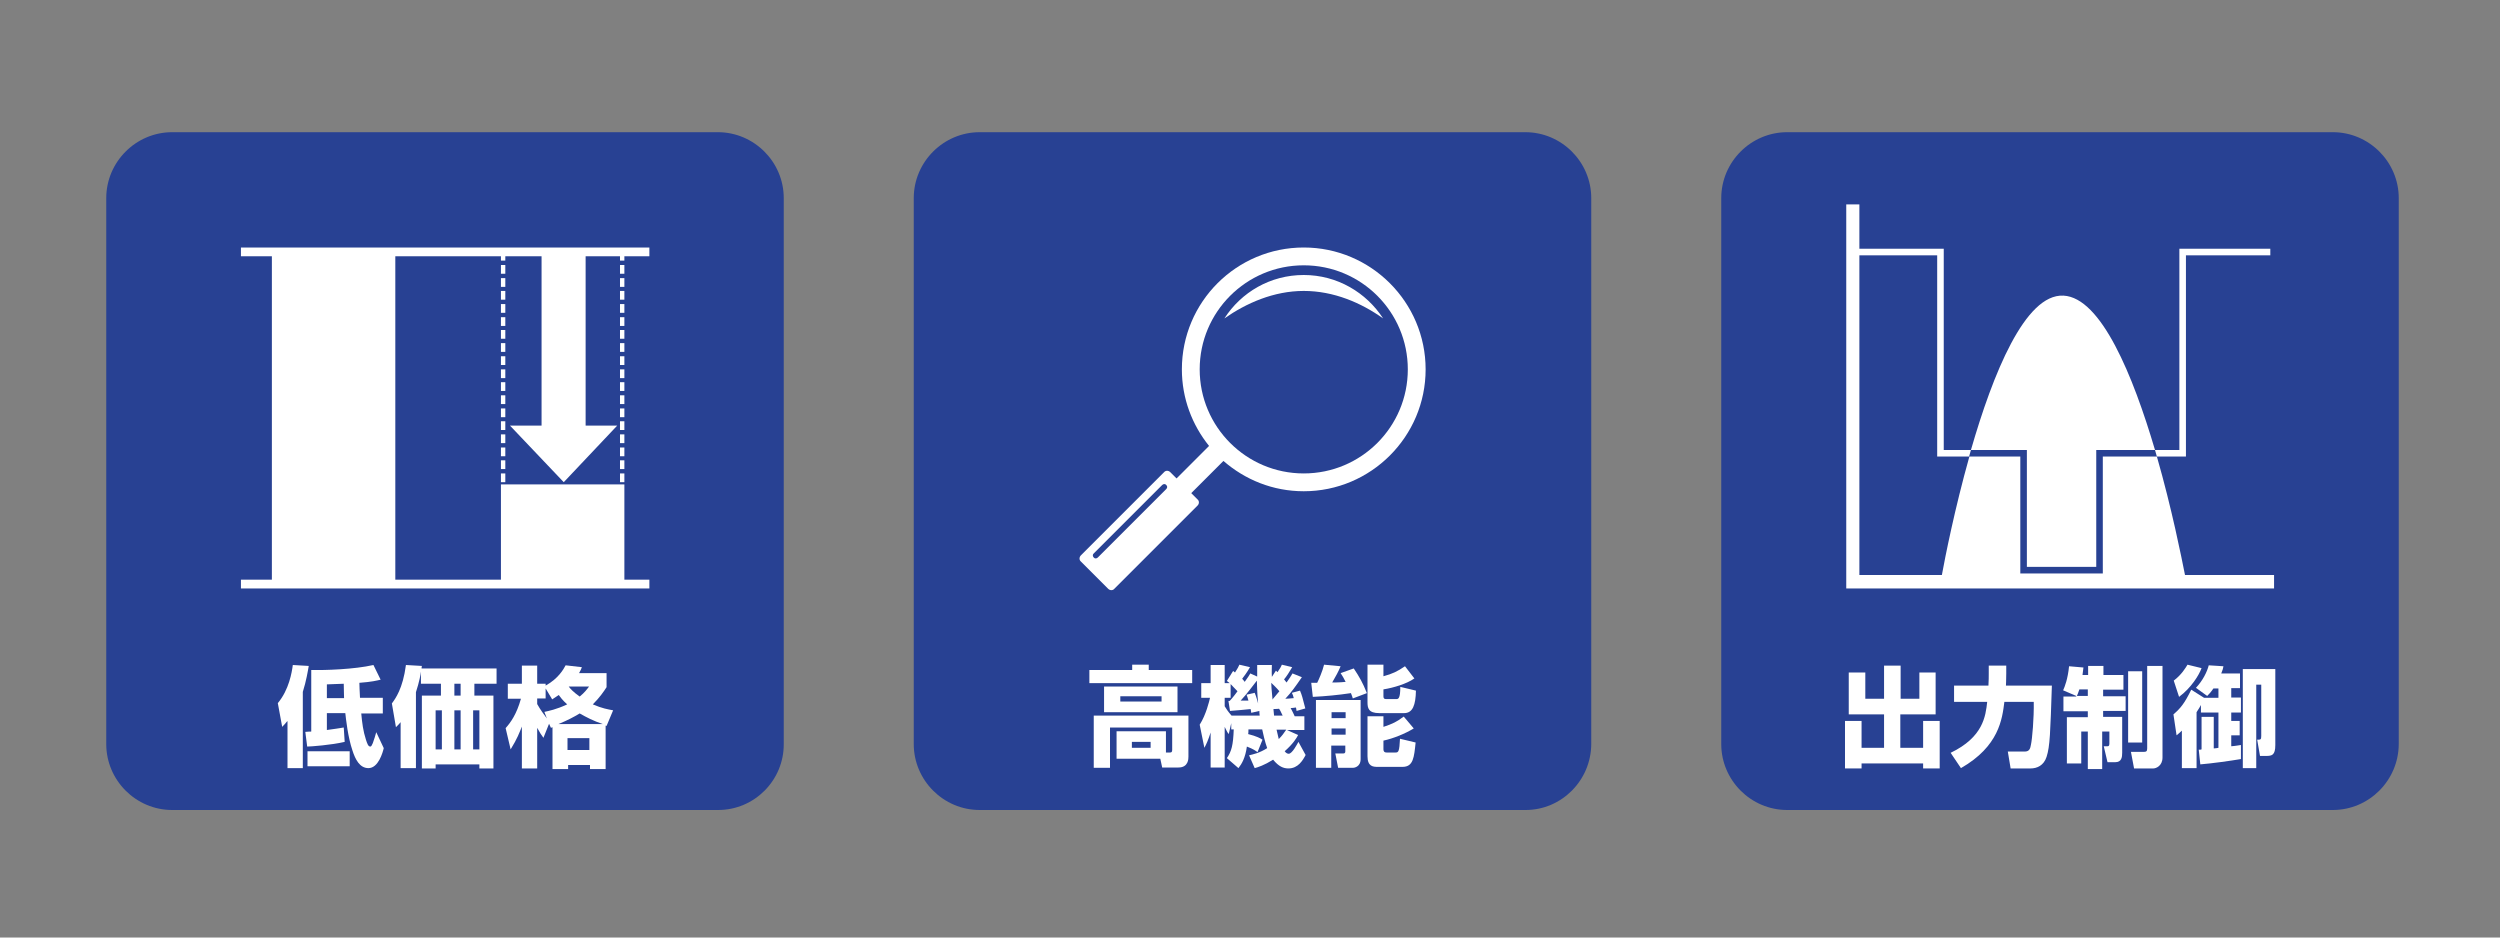 <?xml version="1.0" encoding="utf-8"?>
<!-- Generator: Adobe Illustrator 27.0.0, SVG Export Plug-In . SVG Version: 6.00 Build 0)  -->
<svg version="1.1" id="レイヤー_1" xmlns="http://www.w3.org/2000/svg" xmlns:xlink="http://www.w3.org/1999/xlink" x="0px"
	 y="0px" viewBox="0 0 800 300" style="enable-background:new 0 0 800 300;" xml:space="preserve">
<rect x="0" y="0" width="800" height="300" fill="#808080" stroke="none"/>
<style type="text/css">
	.st0{fill:#284193;}
	.st1{fill:none;}
	.st2{fill:#FFFFFF;}
</style>
<g>
	<path class="st0" d="M746.5,259.2H571.9c-11.6,0-21.1-9.5-21.1-21.1V63.4c0-11.6,9.5-21.1,21.1-21.1h174.6
		c11.6,0,21.1,9.5,21.1,21.1v174.6C767.6,249.7,758.1,259.2,746.5,259.2z"/>
	<path class="st1" d="M619.9,81.7H595V184h26.4c1-5.5,4.1-21.2,8.8-37.9h-10.2V81.7z"/>
	<path class="st2" d="M648.6,181.4h22.2V144h18.8c-7-23.7-17.2-48.8-29.3-49.4C648,94,637.7,119.7,630.7,144h17.9V181.4z"/>
	<path class="st2" d="M699.5,146.1V81.7h27v-2.1h-29.1V144h-7.8c0.2,0.7,0.4,1.4,0.6,2.1H699.5z"/>
	<path class="st2" d="M699.2,184c-1.1-5.5-4.2-21.2-9-37.9h-17.3v37.4h-26.4v-37.4h-16.3c-4.7,16.7-7.8,32.4-8.8,37.9H595V81.7h24.9
		v64.4h10.2c0.2-0.7,0.4-1.4,0.6-2.1H622V79.6h-27V65.4h-4.2v122.9h136.9V184H699.2z"/>
	<g>
		<path class="st2" d="M591.6,215.2h5.3v8.4h6V213h5.3v10.6h6v-8.4h5.2v13.4h-11.3v10.7h7.3v-8.6h5.3v15.2h-5.3v-1.6h-19.7v1.6h-5.3
			v-15.2h5.3v8.6h7.2v-10.7h-11.3V215.2z"/>
		<path class="st2" d="M624.2,240.9c10.4-5,11.2-11.7,11.7-16.3h-10.6v-5.2h11c0.1-2.1,0.1-2.5,0.1-3.9V213h5.6v2.6
			c0,2-0.1,3.7-0.1,3.8h14.7c-0.5,15-0.6,19.4-1.7,22.8c-0.9,2.8-3.1,3.7-5.1,3.7h-6.4l-0.9-5.4h5.4c1.6,0,1.8-1.1,2-2.2
			c0.4-1.7,1-8.6,0.9-13.7h-9.4c-0.7,5.5-1.7,14.2-13.9,21.2L624.2,240.9z"/>
		<path class="st2" d="M664.4,222.7l-4.2-1.8c0.5-1.1,1.5-3.6,1.9-7.7l4.6,0.4c-0.1,1-0.2,1.6-0.3,2.4h1.8v-2.9h4.9v2.9h6.4v4.7H673
			v2.1h7.2v4.7H673v1.9h6.1v11.5c0,1.4-0.2,3-2.2,3h-2.5l-1.2-5.1h1.2c0.3,0,0.6-0.1,0.6-0.8v-3.9h-2.3v12h-4.6v-12H666v10.2h-4.6
			v-14.8h6.7v-1.9h-7.8v-4.7H664.4z M668.1,222.7v-2.1h-2.7c-0.4,1.3-0.6,1.6-0.8,2.1H668.1z M681,214.8h4.5v22.8H681V214.8z
			 M687,213.1h5v29.3c0,2.7-2.1,3.5-2.9,3.5h-6.2l-1-5.3h4.1c0.8,0,1.1-0.2,1.1-1.1V213.1z"/>
		<path class="st2" d="M704.3,225.6c-0.3,0.5-0.7,1.3-1.4,2.3v17.9h-4.7v-12c-0.7,0.7-1,0.9-1.7,1.5l-1-6.7c2.2-1.9,3.5-3.4,5.7-7.9
			l4.1,2.6h4.6v-3h-1.6c-0.9,1.3-1.4,1.8-2,2.4l-3.6-2.6c2.2-2.3,3.6-5.2,4.1-7.2l4.7,0.3c-0.1,0.6-0.2,1.1-0.7,2.3h6v4.7H714v3h3.1
			v4.8H714v2.7h2.7v4.6H714v3.5c1.5-0.1,2.2-0.3,3.1-0.4v4.5c-3.6,0.6-9.3,1.4-13,1.7l-0.5-4.7c0.5,0,0.7,0,0.9-0.1v-10.4h3.9v10.1
			c0.9-0.1,1.2-0.1,1.5-0.2V228h-5.6V225.6z M695.6,217.8c2.5-1.9,3.8-4.1,4.4-5.1l4.5,1.1c-0.8,2.2-3.3,6.3-7.2,9.2L695.6,217.8z
			 M728.1,214.2v24.2c0,3.3-1.1,3.5-3,3.5h-1.9l-0.9-5.2c1.1,0,1.3,0,1.3-1.2v-16.4H722v26.7h-4.3v-31.7H728.1z"/>
	</g>
	<path class="st0" d="M229.8,259.2H55.1c-11.6,0-21.1-9.5-21.1-21.1V63.4c0-11.6,9.5-21.1,21.1-21.1h174.6
		c11.6,0,21.1,9.5,21.1,21.1v174.6C250.9,249.7,241.4,259.2,229.8,259.2z"/>
	<rect x="160.3" y="134.8" class="st2" width="1.4" height="2.8"/>
	<rect x="160.3" y="130.7" class="st2" width="1.4" height="2.8"/>
	<rect x="160.3" y="122.3" class="st2" width="1.4" height="2.8"/>
	<rect x="160.3" y="126.5" class="st2" width="1.4" height="2.8"/>
	<rect x="160.3" y="118.2" class="st2" width="1.4" height="2.8"/>
	<rect x="160.3" y="147.3" class="st2" width="1.4" height="2.8"/>
	<rect x="160.3" y="151.5" class="st2" width="1.4" height="2.8"/>
	<rect x="160.3" y="143.2" class="st2" width="1.4" height="2.8"/>
	<rect x="160.3" y="139" class="st2" width="1.4" height="2.8"/>
	<rect x="160.3" y="93.1" class="st2" width="1.4" height="2.8"/>
	<rect x="160.3" y="114" class="st2" width="1.4" height="2.8"/>
	<rect x="160.3" y="84.8" class="st2" width="1.4" height="2.8"/>
	<rect x="160.3" y="97.3" class="st2" width="1.4" height="2.8"/>
	<rect x="160.3" y="89" class="st2" width="1.4" height="2.8"/>
	<rect x="160.3" y="101.5" class="st2" width="1.4" height="2.8"/>
	<rect x="160.3" y="109.8" class="st2" width="1.4" height="2.8"/>
	<rect x="160.3" y="105.6" class="st2" width="1.4" height="2.8"/>
	<rect x="198.4" y="118.2" class="st2" width="1.4" height="2.8"/>
	<rect x="198.4" y="122.3" class="st2" width="1.4" height="2.8"/>
	<rect x="198.4" y="134.8" class="st2" width="1.4" height="2.8"/>
	<rect x="198.4" y="130.7" class="st2" width="1.4" height="2.8"/>
	<rect x="198.4" y="147.3" class="st2" width="1.4" height="2.8"/>
	<rect x="198.4" y="151.5" class="st2" width="1.4" height="2.8"/>
	<rect x="198.4" y="139" class="st2" width="1.4" height="2.8"/>
	<rect x="198.4" y="143.2" class="st2" width="1.4" height="2.8"/>
	<rect x="198.4" y="126.5" class="st2" width="1.4" height="2.8"/>
	<rect x="198.4" y="93.1" class="st2" width="1.4" height="2.8"/>
	<rect x="198.4" y="89" class="st2" width="1.4" height="2.8"/>
	<rect x="198.4" y="114" class="st2" width="1.4" height="2.8"/>
	<polygon class="st2" points="199.8,82 207.8,82 207.8,79.2 77.1,79.2 77.1,82 87,82 87,185.5 77.1,185.5 77.1,188.3 207.8,188.3 
		207.8,185.5 199.8,185.5 199.8,184.9 199.8,183.5 199.8,180.7 199.8,179.3 199.8,176.5 199.8,175.1 199.8,172.3 199.8,171 
		199.8,168.2 199.8,166.8 199.8,164 199.8,162.6 199.8,159.8 199.8,158.5 199.8,155.7 199.8,155 160.3,155 160.3,155.7 160.3,158.5 
		160.3,159.8 160.3,162.6 160.3,164 160.3,166.8 160.3,168.2 160.3,171 160.3,172.3 160.3,175.1 160.3,176.5 160.3,179.3 
		160.3,180.7 160.3,183.5 160.3,184.9 160.3,185.5 126.5,185.5 126.5,82 160.3,82 160.3,83.4 161.7,83.4 161.7,82 173.3,82 
		173.3,136.2 163.2,136.2 180.4,154.3 197.5,136.2 187.4,136.2 187.4,82 198.4,82 198.4,83.4 199.8,83.4 	"/>
	<rect x="198.4" y="84.8" class="st2" width="1.4" height="2.8"/>
	<rect x="198.4" y="97.3" class="st2" width="1.4" height="2.8"/>
	<rect x="198.4" y="105.6" class="st2" width="1.4" height="2.8"/>
	<rect x="198.4" y="109.8" class="st2" width="1.4" height="2.8"/>
	<rect x="198.4" y="101.5" class="st2" width="1.4" height="2.8"/>
	<path class="st2" d="M91.9,230.8c-0.6,0.7-0.9,1.1-1.6,1.8l-1.4-7.6c3.6-4.3,4.5-9.9,4.8-12.2l5.1,0.3c-0.3,1.7-0.8,4.8-1.9,8.3
		v24.4h-4.9V230.8z M122.8,239.4c-0.3,1.3-1.7,6.4-4.9,6.4c-2.8,0-4.2-2.8-5.1-5.6c-1.5-4.4-2.1-10.2-2.3-12h-5.9v5.4
		c2.5-0.3,4-0.6,5.4-0.8l0.3,4.6c-4.2,1-10.9,1.5-12,1.5l-0.6-4.7c1.2-0.1,1.4-0.1,1.9-0.1v-19.7c4.4,0.1,13.8-0.2,19.9-1.6l2.3,4.7
		c-1.3,0.3-2.8,0.7-6.8,1c0,1.1,0.1,2.6,0.2,4.8h7.3v5h-6.9c0.3,3.2,0.6,5.6,1.5,8.4c0.4,1.2,0.7,2.2,1.4,2.2c0.3,0,0.5-0.4,0.8-1.1
		c0.4-1,0.9-2.8,1.1-3.5L122.8,239.4z M111.9,245.2H98.4v-4.8h13.5V245.2z M104.6,223.4h5.5c0-1-0.1-3-0.1-4.6
		c-2.1,0.1-3.6,0.1-5.4,0.2V223.4z"/>
	<path class="st2" d="M128.2,231.1c-0.4,0.5-0.7,0.8-1.5,1.6l-1.3-7.6c1.1-1.5,3.5-4.7,4.5-12.3l5.1,0.3c-0.1,0.5-0.1,0.6-0.1,0.8
		h24v4.9h-7.1v3.8h6.1v23.3h-4.5v-1.3h-14v1.3H135v-23.3h6.1v-3.8h-6.4v-3.9c-0.1,0.9-0.5,3.2-1.6,6.6v24.3h-4.9V231.1z
		 M139.4,227.3v12.5h2v-12.5H139.4z M145.4,227.3v12.5h2v-12.5H145.4z M145.4,218.8v3.8h2v-3.8H145.4z M151.4,227.3v12.5h2v-12.5
		H151.4z"/>
	<path class="st2" d="M175.7,231.6l-1.8,4.5c-0.6-0.8-1.2-1.7-2-3.2v13H167v-13.4c-0.8,2-1.5,3.9-3.6,7.3l-1.6-6.8
		c1.6-1.8,3.5-4.4,4.9-9.4h-4.2v-4.8h4.5v-5.8h4.9v5.8h2.7v0.6c4.1-2.3,5.7-5.2,6.4-6.5l5.2,0.6c-0.2,0.6-0.4,1-0.9,1.9h8.8v4.5
		c-0.9,1.4-2.2,3.3-4.4,5.5c3,1.3,4.9,1.6,6.5,1.9l-2.1,5c-0.2-0.1-0.2-0.1-0.3-0.1v13.9h-5v-1.3h-7v1.3h-5v-13.4
		c-0.1,0.1-0.3,0.1-0.5,0.2L175.7,231.6z M174.2,227.8c1.4-0.3,3.9-0.8,7.3-2.4c-1.6-1.4-2.3-2.5-2.7-3c-1,0.7-1.5,1-2.1,1.4
		l-2.1-3.5v3.2h-2.7v1.8c1,1.8,2.2,3.4,3.1,4.6L174.2,227.8z M192.9,231.7c-3-1-5.3-2.2-7.4-3.4c-1.8,1.1-3.9,2.2-6.8,3.4H192.9z
		 M181.6,236.2v3.8h7v-3.8H181.6z M182,219.7c0.4,0.6,1.4,1.7,3.5,3.2c1.6-1.3,2.3-2.3,3-3.2H182z"/>
	<path class="st0" d="M488.2,259.2H313.5c-11.6,0-21.1-9.5-21.1-21.1V63.4c0-11.6,9.5-21.1,21.1-21.1h174.6
		c11.6,0,21.1,9.5,21.1,21.1v174.6C509.2,249.7,499.7,259.2,488.2,259.2z"/>
	<path class="st2" d="M417.2,79.2c-21.5,0-39,17.4-39,39c0,9.3,3.3,17.8,8.7,24.5l-10.4,10.4l-2-2c-0.6-0.6-1.5-0.6-2,0l-26.6,26.6
		c-0.6,0.6-0.6,1.5,0,2l8.7,8.7c0.6,0.6,1.5,0.6,2,0l26.6-26.6c0.6-0.6,0.6-1.5,0-2l-2-2l10.3-10.3c6.9,6,15.8,9.7,25.7,9.7
		c21.5,0,39-17.5,39-39C456.2,96.7,438.7,79.2,417.2,79.2z"/>
	<path class="st0" d="M351.3,178.4c-0.4,0.4-1,0.4-1.3,0l0,0c-0.4-0.4-0.4-1,0-1.3l21.9-21.9c0.4-0.4,1-0.4,1.3,0l0,0
		c0.4,0.4,0.4,0.9,0,1.3L351.3,178.4z"/>
	<ellipse class="st0" cx="417.2" cy="118.2" rx="33.3" ry="33.3"/>
	<path class="st2" d="M417.2,93.1c9.6,0,18.4,3.8,25.4,8.8c-5.4-8.3-14.7-13.9-25.4-13.9s-20,5.5-25.4,13.9
		C398.8,97,407.6,93.1,417.2,93.1z"/>
	<g>
		<path class="st2" d="M362.3,212.7h5.3v1.7h13.9v4.2h-32.9v-4.2h13.7V212.7z M373.1,240.8h1.3c0.4,0,0.7-0.1,0.7-0.8v-7.2h-19.9
			v12.9h-5.2v-16.7h30.3v13.1c0,0.7,0,3.5-3.2,3.5h-5.2l-0.6-2.8h-14v-8.8h15.8V240.8z M376.8,219.7v8.2h-23.5v-8.2H376.8z
			 M358.5,222.8v1.7h13.2v-1.7H358.5z M362.2,237.4v1.9h6v-1.9H362.2z"/>
		<path class="st2" d="M402.4,240.7c-0.5-0.4-1.3-1-3.4-1.8c-0.5,3.6-1.6,5.5-2.7,6.9l-3.7-3.2c1.5-2.2,2-4.1,2.2-9.2h-0.8v-2
			l-0.8,3.5c-0.5-0.6-0.6-0.9-1.3-2.3v13h-4.5v-11.2c-0.8,2.5-1.4,3.8-2,4.9l-1.5-7.4c2-3.1,3.1-7.6,3.3-8.6h-2.8v-4.7h3v-5.8h4.5
			v5.8h1.6c-0.3-0.2-0.4-0.3-0.9-0.7l2-3.2c0.1,0.1,0.5,0.4,0.6,0.5c0.9-1.4,1.1-1.8,1.4-2.5l3.4,0.8c-0.9,1.6-2.1,3.2-2.5,3.7
			c0.2,0.3,0.5,0.5,0.8,1c1.2-1.7,1.4-2,1.8-2.7l2.2,1c0-1.6,0-2.6,0-3.7h4.7c0,0.9-0.1,2.1,0,3.8l1.3-2c0.3,0.3,0.4,0.4,0.5,0.5
			c0.9-1.3,1.2-1.9,1.4-2.4l3.3,0.8c-0.8,1.4-1.9,3.1-2.6,3.9c0.4,0.5,0.6,0.7,0.8,1c0.9-1.3,1.4-2,1.9-2.9l3,1.2
			c-2,2.9-3.4,4.9-5.3,6.9c0.6,0,1.5-0.1,2.7-0.2c-0.2-0.8-0.3-1.1-0.6-1.7l2.6-0.7c0.7,1.7,0.7,1.9,1.7,5.7l-2.8,0.8
			c-0.1-0.9-0.2-1-0.2-1.1c-0.5,0.1-0.9,0.1-1.7,0.2c0.6,1,1,2,1.3,2.6h3.1v4.4h-5.6l3.6,1.6c-0.5,1-1.6,2.8-4.3,5.2
			c0.5,0.7,1,0.8,1.3,0.8c1.1,0,2.7-3.1,3.1-3.8l2.3,4.2c-0.9,1.7-2.4,4.3-5.5,4.3c-1.6,0-3.1-0.6-4.9-2.8c-2.9,1.8-4.8,2.4-5.9,2.7
			l-1.8-4.1c1.2-0.3,3.3-0.7,5.8-2.3c-0.7-1.9-1.4-5-1.6-6h-4.4c0,0.5,0,1.3-0.1,1.5c2.8,0.7,4,1.4,4.6,1.8L402.4,240.7z
			 M393.1,224.3l0.4,0c0.2-0.2,1.2-1.3,2.5-3.1c-0.8-0.9-1.7-1.7-2.2-2.3v4.4h-1.9v2.7c0.4,0.7,1.2,1.9,2.2,3h9
			c-0.1-0.8-0.1-1-0.1-1.5l-2.6,0.6c-0.1-0.6-0.1-0.8-0.2-1.2c-0.5,0.1-5.5,0.5-6.6,0.6L393.1,224.3z M399.5,224.2
			c-0.3-1.1-0.4-1.4-0.6-1.9l2.6-0.6c0.6,1.4,0.9,2.8,1.1,3.4c-0.1-1-0.3-3.2-0.4-7.3c-1,1.3-3.4,4.5-5.2,6.4L399.5,224.2z
			 M407.3,223.7c1.3-1.5,1.8-2.1,2.1-2.5c-0.8-1-2.1-2.2-2.6-2.7c0,0.7,0.1,2.2,0.4,5.3H407.3z M410.5,229.1
			c-0.8-1.7-0.9-1.9-1.2-2.3c-0.3,0-0.6,0.1-1.8,0.1c0,0.3,0.1,0.8,0.2,2.1H410.5z M408.5,233.5c0.3,1.4,0.5,2.1,0.7,3
			c1.1-1.1,1.5-1.7,2.4-3H408.5z"/>
		<path class="st2" d="M432.9,223.5c-0.2-0.5-0.2-0.8-0.6-1.7c-4,0.6-8.1,1-12.2,1.2l-0.5-4.5h1.9c0.5-1,1.7-3.7,2.2-5.8l5.3,0.5
			c-0.8,1.9-1.5,3.1-2.7,5.2c0.7,0,2.3,0,4.3-0.2c-0.6-1.2-1-1.9-1.6-2.8l4.2-1.5c1.8,2.7,2.9,4.6,4.2,7.9L432.9,223.5z M421.2,224
			h14.2v18.9c0,2.6-2.2,2.8-2.4,2.8h-4.8l-0.9-4.6h2.6c0.6,0,0.6-0.5,0.6-0.7v-1.8h-4.5v7.1h-4.9V224z M426.1,227.9v1.9h4.5v-1.9
			H426.1z M426.1,233.1v2h4.5v-2H426.1z M442.7,212.8v3.6c2.9-0.8,4.4-1.5,6.9-3.2l3,3.9c-2.4,1.7-6.7,3-9.9,3.5v2.2
			c0,0.9,0.5,0.9,0.9,0.9h3.2c0.6,0,1.3,0,1.3-3.9l5,1.2c-0.1,4.6-1,7.2-3.8,7.2h-7.9c-3.5,0-3.8-1.6-3.8-3.5v-12H442.7z
			 M437.6,229.2h5.1v3.4c3-1,4.2-1.6,6.5-3.3l3.2,3.8c-2.8,1.7-6.5,3.2-9.7,3.9v2.8c0,0.5,0.2,1,1,1h2.9c0.9,0,1.2-0.3,1.4-4.4
			l5,1.2c-0.5,4.7-0.7,7.8-4.2,7.8h-7.9c-1.5,0-3.3-0.1-3.3-3.4V229.2z"/>
	</g>
</g>
</svg>

